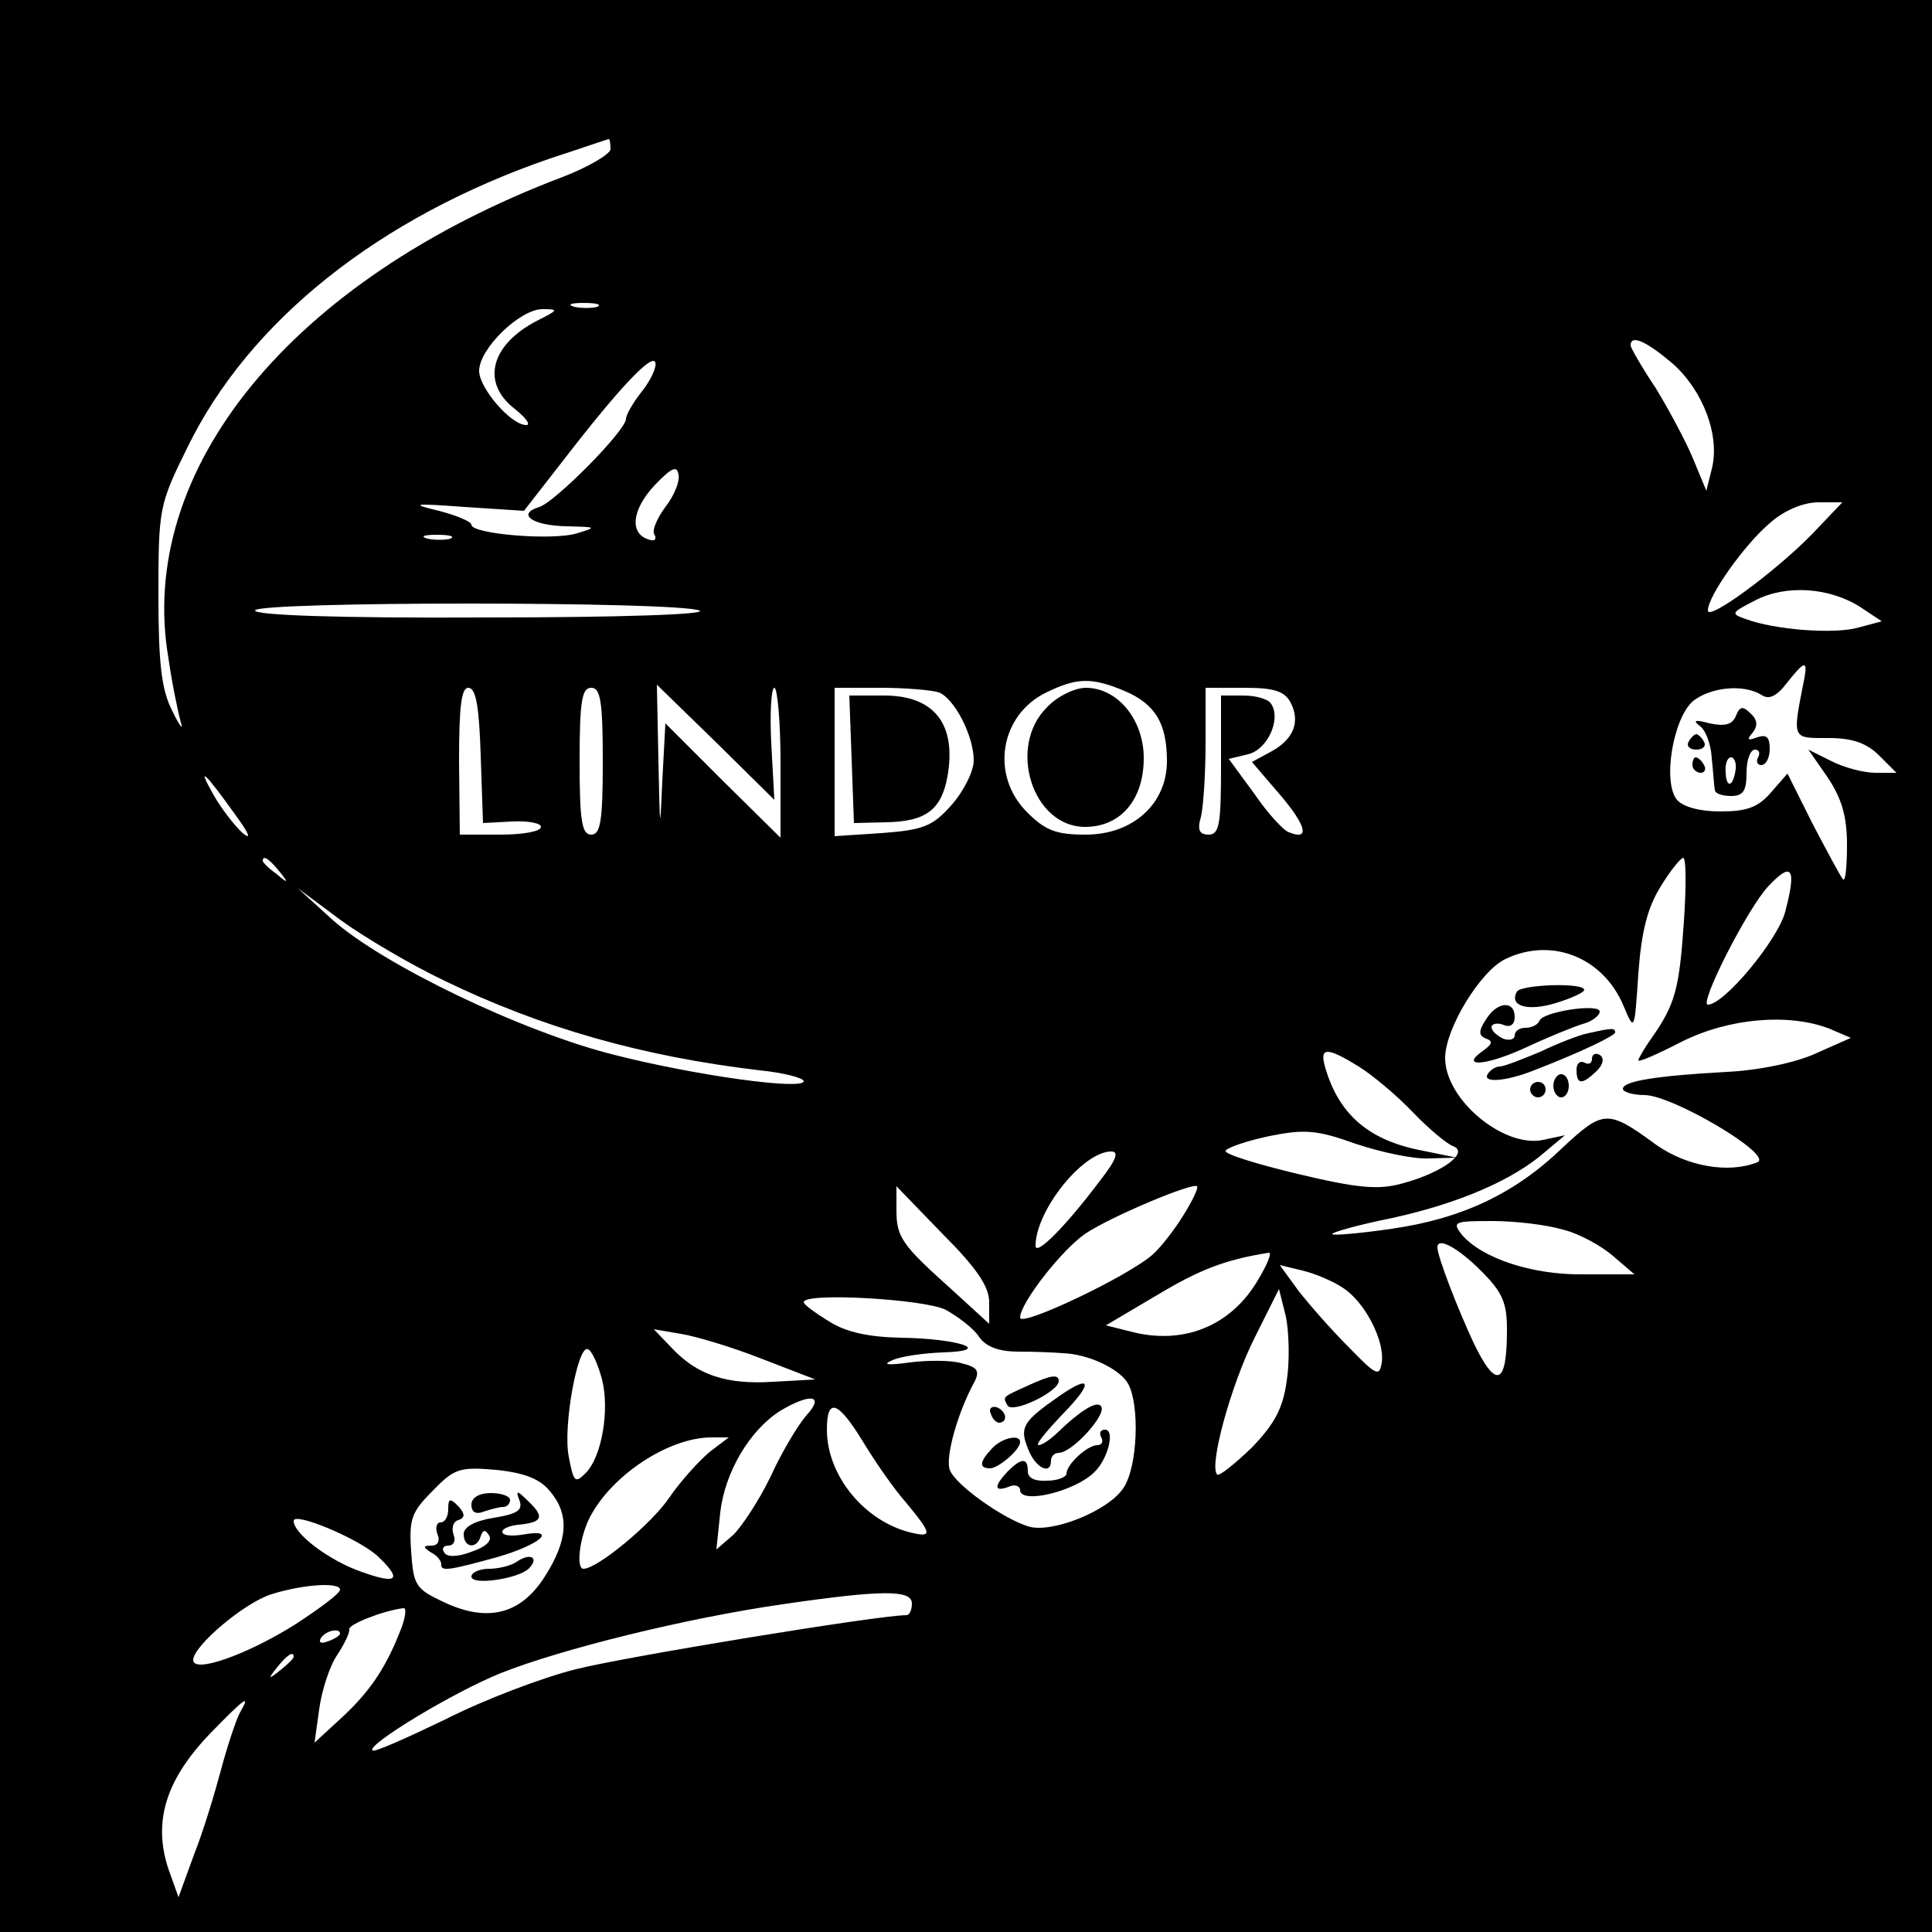 <?xml version="1.0" standalone="no"?>
<!DOCTYPE svg PUBLIC "-//W3C//DTD SVG 20010904//EN"
 "http://www.w3.org/TR/2001/REC-SVG-20010904/DTD/svg10.dtd">
<svg version="1.0" xmlns="http://www.w3.org/2000/svg"
 width="250pt" height="250pt" viewBox="0 0 250 250"
 preserveAspectRatio="xMidYMid meet">
<g transform="translate(0,250) scale(0.1,-0.1)"
fill="#000000" stroke="none">
<path d="M0 1250 l0 -1250 1250 0 1250 0 0 1250 0 1250 -1250 0 -1250 0 0
-1250z m790 1057 c0 -6 -28 -23 -62 -36 -351 -133 -552 -379 -510 -623 5 -35
13 -72 16 -83 4 -11 -2 -4 -11 15 -14 27 -18 61 -18 150 0 112 1 117 37 190
80 165 249 299 470 375 40 13 74 25 76 25 1 0 2 -6 2 -13z m-17 -204 c-7 -2
-21 -2 -30 0 -10 3 -4 5 12 5 17 0 24 -2 18 -5z m-78 -18 c-60 -31 -73 -80
-29 -114 15 -12 21 -21 15 -21 -20 0 -61 48 -61 70 0 29 53 80 82 80 21 0 21
-1 -7 -15z m1470 -56 c39 -35 61 -93 50 -136 l-7 -28 -17 41 c-9 22 -31 63
-48 91 -18 27 -33 53 -33 56 0 15 21 5 55 -24z m-1334 -35 c-12 -15 -21 -31
-21 -36 0 -15 -91 -107 -112 -114 -30 -9 -10 -24 35 -25 39 -1 40 -1 14 -9
-32 -10 -137 -1 -137 11 0 4 -19 12 -42 18 -38 9 -34 10 33 5 l77 -5 53 68
c71 92 113 136 117 124 2 -6 -6 -23 -17 -37z m30 -150 c-11 -15 -18 -31 -14
-36 3 -6 0 -9 -8 -6 -25 8 -21 39 8 70 22 23 29 26 31 14 2 -9 -6 -28 -17 -42z
m1484 -35 c-48 -49 -135 -113 -135 -99 0 19 48 86 80 113 19 17 44 27 63 27
l31 0 -39 -41z m-1762 -6 c-7 -2 -21 -2 -30 0 -10 3 -4 5 12 5 17 0 24 -2 18
-5z m1825 -89 l27 -18 -30 -8 c-31 -9 -109 -3 -146 11 -20 7 -19 8 12 24 40
21 97 17 137 -9z m-1503 -4 c12 -5 -102 -9 -277 -9 -193 -1 -298 3 -298 9 0
12 546 12 575 0z m1430 -87 c-16 -81 -17 -78 31 -78 32 0 50 -7 66 -23 l22
-22 -27 0 c-16 0 -41 7 -57 15 l-30 15 25 -36 c18 -27 25 -50 25 -87 0 -28 -2
-48 -5 -45 -3 3 -20 35 -39 71 l-33 66 -21 -24 c-17 -20 -32 -25 -66 -25 -27
0 -48 6 -56 15 -19 23 -5 106 21 128 23 18 65 22 88 8 10 -7 20 -2 33 15 23
29 27 30 23 7z m-880 -17 c40 -17 55 -42 55 -91 0 -55 -44 -95 -105 -95 -38 0
-52 5 -76 29 -48 48 -35 126 25 155 39 19 58 20 101 2z m-833 -83 l3 -88 38 2
c20 1 37 -2 37 -7 0 -6 -24 -10 -52 -10 l-53 0 -1 95 c0 71 3 95 12 95 10 0
14 -25 16 -87z m158 -8 c0 -78 -3 -95 -15 -95 -12 0 -15 17 -15 95 0 78 3 95
15 95 12 0 15 -17 15 -95z m218 23 c-2 39 0 72 4 72 4 0 8 -44 8 -97 l0 -97
-75 74 -74 74 -4 -75 c-3 -68 -3 -66 -5 26 l-2 99 76 -74 76 -75 -4 73z m217
66 c20 -8 45 -56 45 -88 0 -14 -13 -40 -29 -58 -24 -27 -36 -32 -90 -36 l-61
-4 0 96 0 96 59 0 c33 0 67 -3 76 -6z m455 -13 c13 -25 4 -48 -26 -64 l-24
-13 36 -42 c35 -41 39 -60 12 -49 -7 2 -28 25 -45 50 l-33 45 25 6 c25 6 43
45 30 65 -3 6 -19 11 -36 11 l-29 0 0 -90 c0 -76 -2 -90 -16 -90 -12 0 -15 6
-10 23 3 12 6 55 6 95 l0 72 50 0 c38 0 52 -4 60 -19z m-1365 -146 c17 -23 21
-33 9 -23 -10 9 -28 32 -38 50 -22 39 -11 29 29 -27z m56 -72 c13 -16 12 -17
-3 -4 -10 7 -18 15 -18 17 0 8 8 3 21 -13z m1818 -65 c-6 -87 -11 -107 -41
-150 -10 -14 -18 -28 -18 -30 0 -3 25 8 56 24 62 31 139 37 191 17 l28 -12
-45 -20 c-26 -12 -74 -22 -115 -24 -92 -5 -135 -12 -135 -22 0 -4 13 -8 28 -8
36 0 168 -78 146 -87 -38 -15 -91 -5 -130 22 -64 47 -69 46 -122 -3 -62 -60
-131 -92 -221 -105 -41 -6 -76 -9 -77 -7 -2 2 33 12 78 21 86 19 156 49 198
86 l25 21 -28 -6 c-51 -11 -127 52 -127 106 0 38 46 113 78 128 60 29 127 2
153 -61 14 -33 14 -33 19 42 4 55 12 86 29 113 12 20 26 37 29 37 4 0 4 -37 1
-82z m131 12 c-10 -37 -79 -120 -100 -120 -12 0 51 124 78 153 31 33 37 24 22
-33z m-1735 -89 c126 -61 256 -98 408 -116 31 -3 57 -10 57 -14 0 -12 -139 7
-245 34 -120 30 -300 117 -365 175 l-45 41 55 -41 c30 -22 91 -58 135 -79z
m1183 -111 c18 -11 50 -38 70 -59 20 -21 44 -41 52 -44 22 -8 -13 -34 -64 -48
-32 -9 -57 -7 -137 12 -54 13 -96 26 -93 30 2 4 28 13 57 19 45 9 61 8 111
-10 33 -11 75 -20 95 -19 l36 1 -44 9 c-69 13 -108 46 -126 107 -8 27 1 28 43
2z m-334 -147 c-45 -60 -84 -99 -84 -85 0 45 61 122 98 122 10 0 7 -10 -14
-37z m107 -46 c-11 -18 -29 -41 -39 -50 -31 -28 -172 -95 -172 -82 0 19 55 89
85 109 33 22 138 66 144 61 2 -2 -6 -19 -18 -38z m-251 -112 l0 -28 -47 43
c-66 59 -73 69 -73 104 l0 31 60 -62 c44 -44 60 -68 60 -88z m742 94 c21 -5
50 -21 65 -34 l28 -24 -65 0 c-68 -1 -133 21 -159 52 -12 16 -9 17 40 17 30 0
71 -5 91 -11z m-106 -53 c28 -28 34 -41 34 -77 0 -72 -14 -77 -43 -17 -21 45
-47 112 -47 124 0 14 27 -1 56 -30z m-288 -12 c-35 -60 -97 -85 -165 -67 l-32
8 66 39 c55 33 88 46 145 55 4 0 -2 -15 -14 -35z m109 -10 c29 -18 55 -69 51
-97 -3 -19 -7 -17 -43 20 -22 22 -51 55 -65 73 l-24 33 29 -7 c17 -4 40 -14
52 -22z m-72 -121 c-5 -36 -16 -56 -46 -87 -22 -21 -42 -37 -44 -34 -11 11 18
116 48 176 l32 64 9 -36 c4 -20 5 -58 1 -83z m-441 92 c16 -9 36 -24 43 -35 9
-13 26 -19 51 -19 20 0 46 -1 57 -2 34 -1 75 -21 85 -40 15 -28 12 -107 -6
-134 -19 -30 -94 -60 -124 -50 -34 11 -94 54 -101 73 -6 16 10 74 32 114 7 14
4 19 -17 24 -13 4 -44 4 -67 1 -29 -4 -36 -3 -22 3 11 5 40 9 65 10 67 2 21
18 -55 19 -41 1 -70 7 -92 21 -18 11 -33 22 -33 25 0 13 157 4 184 -10z m-239
-63 l70 -27 -54 -3 c-62 -4 -99 9 -132 44 l-23 24 35 -6 c19 -3 66 -17 104
-32z m-206 -27 c10 -39 0 -101 -22 -122 -13 -13 -15 -10 -21 22 -8 39 12 147
25 139 5 -2 13 -20 18 -39z m264 -47 c-11 -13 -32 -48 -46 -79 -15 -31 -37
-64 -48 -75 l-22 -19 5 48 c6 52 38 106 77 131 40 24 59 21 34 -6z m74 -34
c15 -25 40 -61 56 -79 33 -40 34 -45 5 -38 -60 15 -108 74 -108 133 0 42 14
38 47 -16z m-199 -13 c-13 -11 -37 -37 -52 -59 -23 -34 -93 -92 -111 -92 -10
0 -5 42 9 68 28 53 100 101 155 102 l24 0 -25 -19z m-206 -51 c25 -30 23 -63
-7 -110 -31 -49 -74 -60 -131 -33 -36 17 -39 21 -42 66 -3 42 1 51 28 78 28
29 35 31 82 27 38 -4 57 -12 70 -28z m-224 -83 c33 -31 27 -38 -20 -21 -41 14
-88 49 -88 66 0 12 82 -22 108 -45z m-48 -44 c0 -5 -26 -24 -58 -45 -62 -39
-132 -64 -132 -46 0 18 66 74 101 85 41 13 89 16 89 6z m740 -18 c0 -8 -3 -15
-7 -15 -36 0 -365 -54 -428 -70 -44 -11 -120 -40 -169 -65 -50 -24 -92 -43
-94 -40 -8 7 104 75 166 100 78 31 239 71 364 89 130 19 168 19 168 1z m-660
-30 c-19 -50 -39 -81 -75 -115 l-38 -35 6 43 c3 23 13 55 23 70 10 15 17 30
16 34 -1 6 44 24 70 27 4 1 3 -10 -2 -24z m-80 -9 c0 -2 -7 -7 -16 -10 -8 -3
-12 -2 -9 4 6 10 25 14 25 6z m-60 -30 c0 -2 -8 -10 -17 -17 -16 -13 -17 -12
-4 4 13 16 21 21 21 13z m-70 -73 c-5 -10 -16 -43 -24 -73 -8 -30 -23 -80 -35
-110 l-20 -55 -10 28 c-25 65 -9 122 52 185 45 46 52 51 37 25z"/>
<path d="M2246 1573 c-5 -11 -14 -13 -34 -9 -18 5 -22 4 -13 -3 8 -5 15 -24
16 -42 2 -19 3 -37 4 -41 0 -5 10 -8 21 -8 16 0 20 7 20 30 0 17 5 30 11 30 5
0 7 -4 4 -10 -3 -5 -1 -10 4 -10 6 0 11 9 11 21 0 15 -4 19 -16 15 -13 -5 -14
-3 -6 6 7 9 6 17 -3 25 -10 10 -14 9 -19 -4z m0 -68 c-3 -23 -12 -26 -13 -5
-1 11 2 20 7 20 4 0 7 -7 6 -15z"/>
<path d="M2185 1540 c-3 -5 1 -10 10 -10 9 0 13 5 10 10 -3 6 -8 10 -10 10 -2
0 -7 -4 -10 -10z"/>
<path d="M2190 1510 c0 -5 5 -10 11 -10 5 0 7 5 4 10 -3 6 -8 10 -11 10 -2 0
-4 -4 -4 -10z"/>
<path d="M1355 1585 c-52 -51 -19 -155 49 -155 46 0 76 35 76 89 0 50 -34 91
-75 91 -14 0 -37 -11 -50 -25z"/>
<path d="M1102 1518 l3 -83 42 1 c51 1 71 16 79 59 12 68 -17 105 -82 105
l-45 0 3 -82z"/>
<path d="M1963 1217 c-11 -19 14 -26 50 -15 20 6 37 14 37 17 0 10 -81 7 -87
-2z"/>
<path d="M1923 1181 c-10 -15 -10 -21 0 -25 9 -3 8 -7 -3 -15 -32 -22 0 -21
51 2 30 14 64 28 77 32 12 3 22 11 22 16 0 11 -74 0 -78 -12 -2 -5 -10 -9 -18
-9 -8 0 -14 -4 -14 -10 0 -5 -7 -7 -15 -4 -8 4 -15 10 -15 15 0 4 7 6 15 3 9
-4 15 0 15 10 0 22 -23 20 -37 -3z"/>
<path d="M2055 1163 c-11 -2 -39 -13 -62 -24 -24 -10 -47 -19 -52 -19 -6 0
-13 -5 -16 -10 -7 -12 25 -9 60 5 62 24 105 45 105 49 0 6 -4 6 -35 -1z"/>
<path d="M2060 1130 c0 -6 -4 -8 -10 -5 -5 3 -10 -1 -10 -9 0 -20 7 -20 26 -2
9 9 10 17 4 21 -5 3 -10 1 -10 -5z"/>
<path d="M2010 1095 c0 -8 5 -15 10 -15 6 0 10 7 10 15 0 8 -4 15 -10 15 -5 0
-10 -7 -10 -15z"/>
<path d="M1980 1090 c0 -5 5 -10 10 -10 6 0 10 5 10 10 0 6 -4 10 -10 10 -5 0
-10 -4 -10 -10z"/>
<path d="M1330 707 c-33 -15 -33 -14 -26 -26 7 -10 66 18 66 32 0 9 -10 8 -40
-6z"/>
<path d="M1370 693 c-46 -32 -51 -40 -40 -67 9 -25 30 -36 30 -16 0 6 5 10 10
10 17 0 62 49 55 60 -5 8 -25 -3 -60 -37 -8 -7 -17 -13 -21 -13 -5 0 10 18 31
40 40 41 38 53 -5 23z"/>
<path d="M1282 671 c2 -7 7 -12 11 -12 12 1 9 15 -3 20 -7 2 -11 -2 -8 -8z"/>
<path d="M1425 640 c3 -5 1 -10 -5 -10 -13 0 -40 -25 -40 -37 0 -4 -11 -9 -25
-9 -15 -1 -25 3 -25 12 0 18 -8 18 -26 0 -18 -19 -18 -27 1 -20 8 4 15 1 15
-4 0 -19 71 -2 96 23 18 17 27 55 14 55 -6 0 -8 -4 -5 -10z"/>
<path d="M1283 625 c-16 -17 -16 -25 -2 -25 11 0 39 24 39 34 0 11 -25 5 -37
-9z"/>
<path d="M610 553 c0 -10 6 -13 16 -9 9 3 20 6 25 6 5 0 9 4 9 9 0 5 -11 9
-25 9 -15 0 -25 -6 -25 -15z"/>
<path d="M672 559 c5 -13 -2 -18 -33 -23 -25 -4 -39 -12 -39 -21 0 -18 17 -20
22 -3 3 9 6 9 11 1 4 -7 -5 -15 -23 -21 -18 -7 -32 -7 -35 -1 -4 5 -1 9 5 9 7
0 10 6 7 14 -3 8 -1 17 6 19 9 3 9 8 0 18 -11 11 -13 10 -13 -4 0 -9 -4 -17
-10 -17 -5 0 -7 -7 -4 -15 4 -9 0 -15 -7 -15 -12 0 -12 -2 -1 -9 8 -4 13 -11
13 -15 -1 -10 10 -8 72 9 56 16 81 38 32 29 -14 -2 -25 -1 -25 4 0 4 10 8 21
9 31 3 34 10 13 30 -15 15 -17 15 -12 2z"/>
<path d="M670 480 c-8 -6 -25 -10 -37 -10 -13 0 -23 -5 -23 -10 0 -12 60 -3
74 10 14 14 3 21 -14 10z"/>
</g>
</svg>
